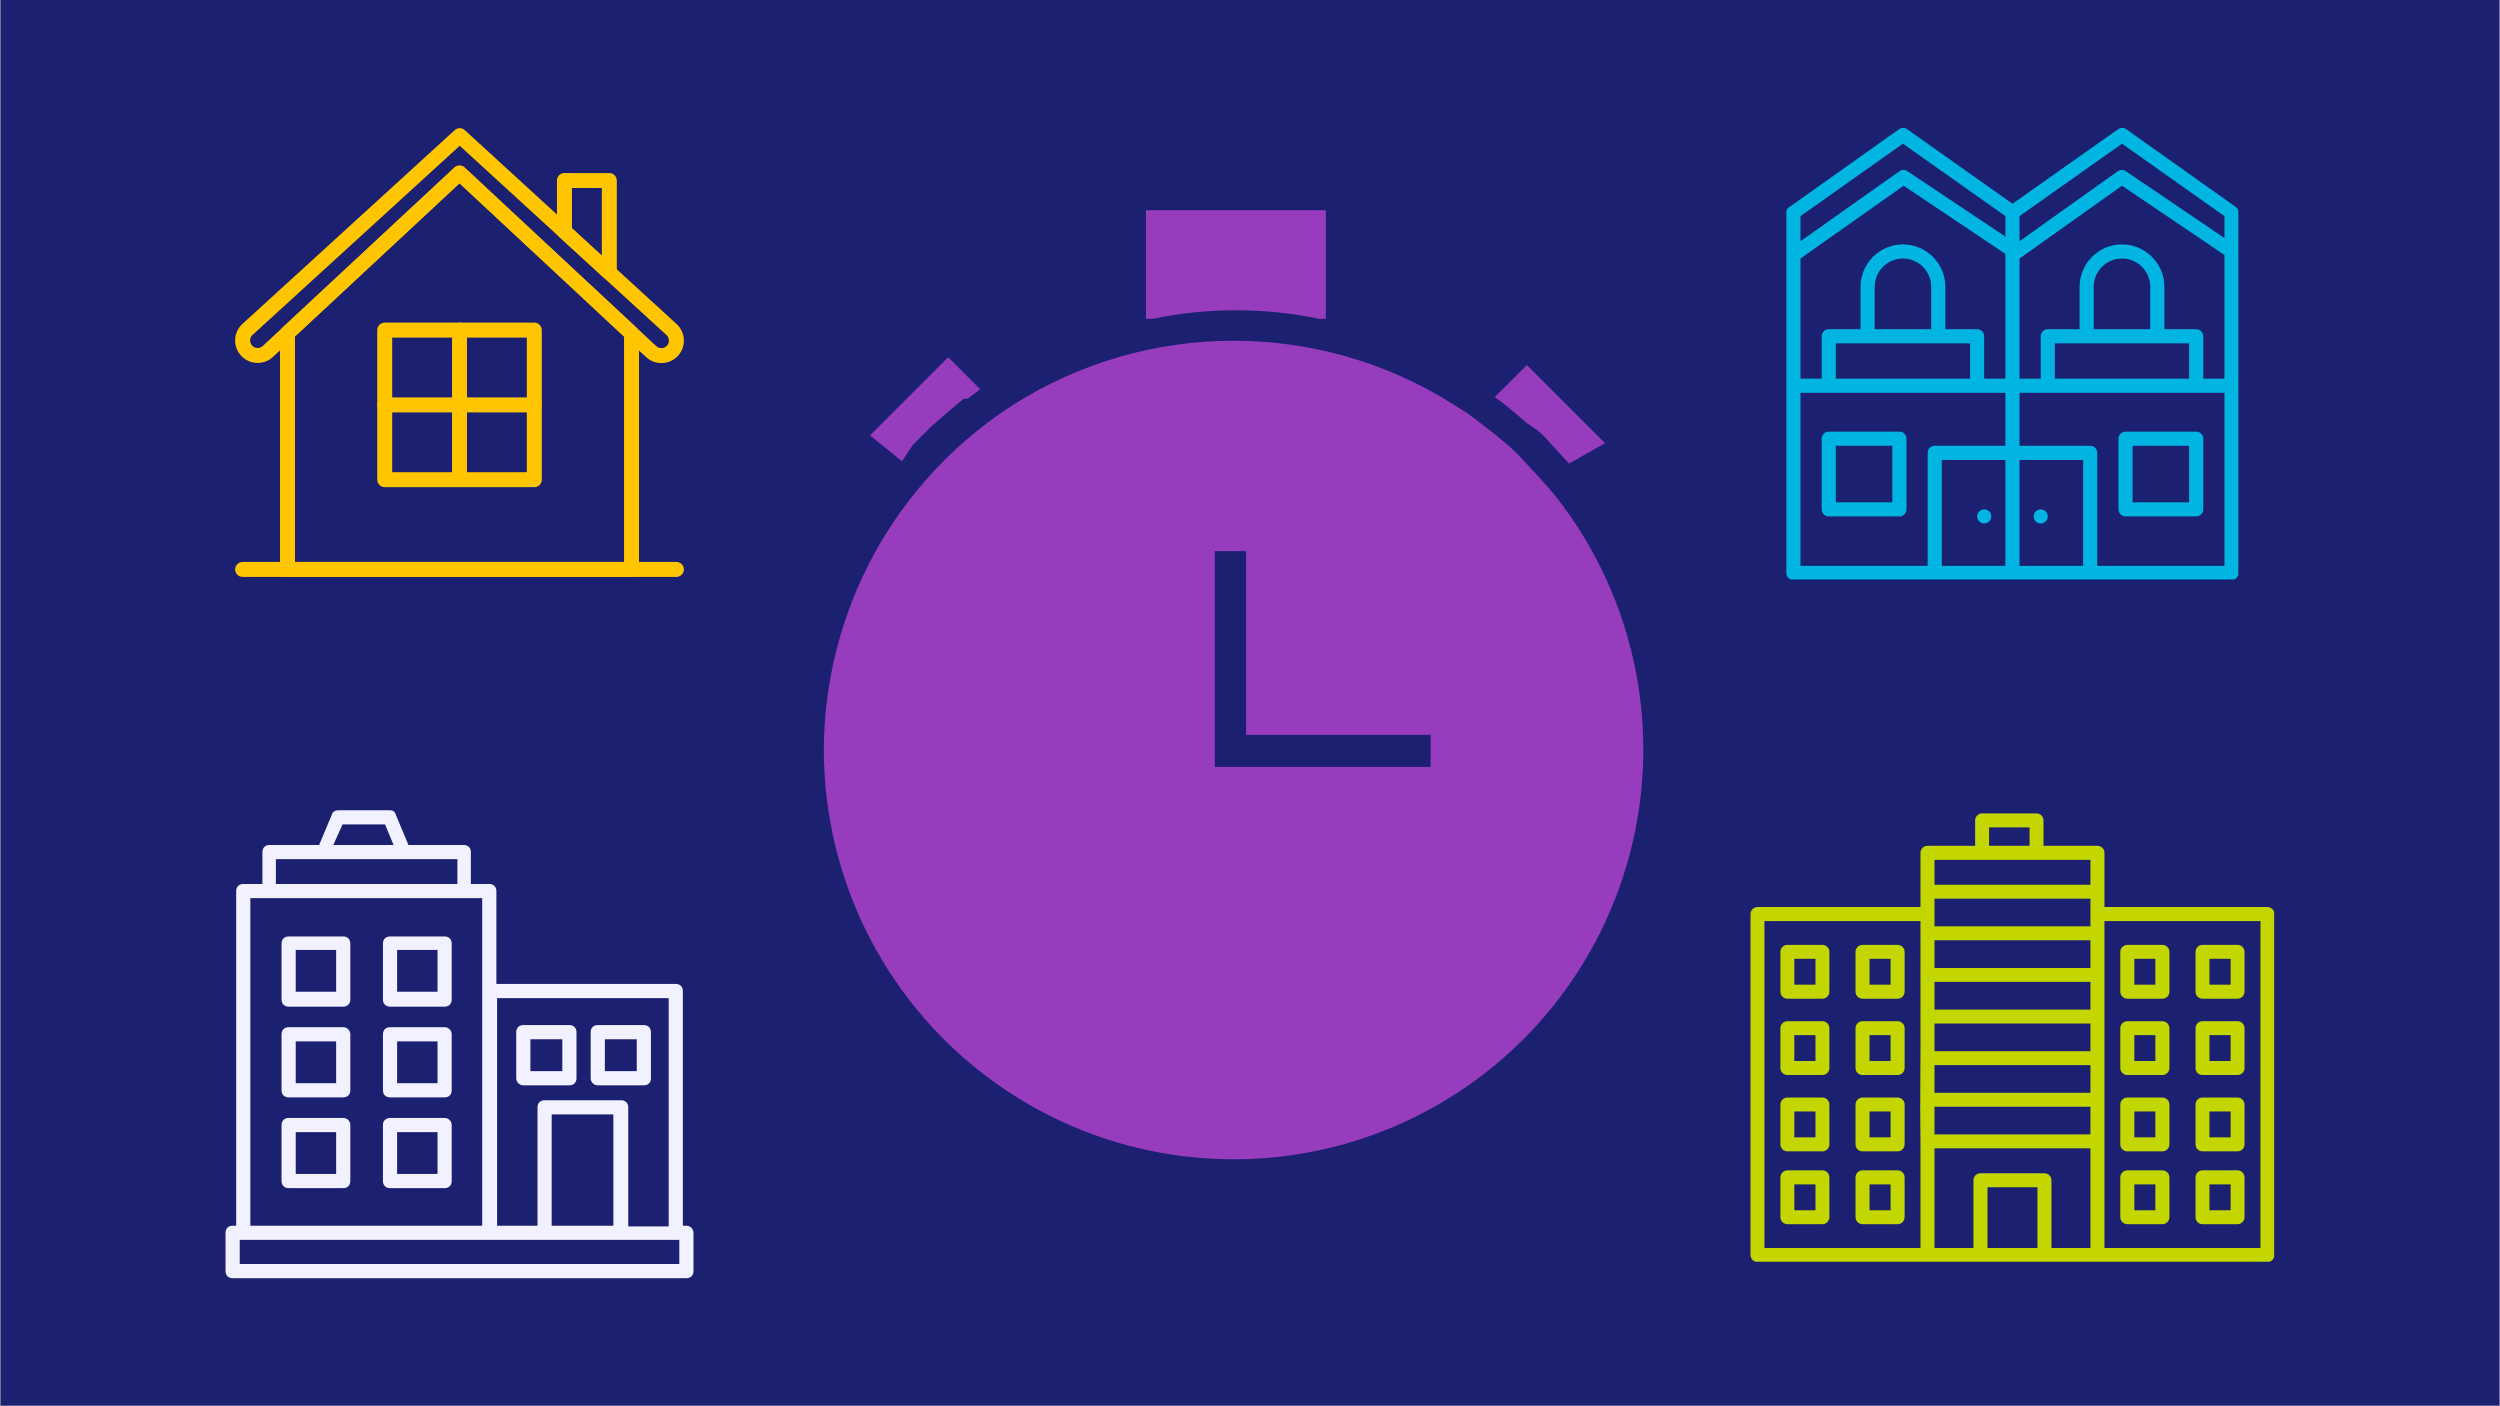 <svg xmlns="http://www.w3.org/2000/svg" xmlns:xlink="http://www.w3.org/1999/xlink" width="1360" zoomAndPan="magnify" viewBox="0 0 1020 573.75" height="765" preserveAspectRatio="xMidYMid meet" version="1.0"><rect x="0" y="0" width="1020" height="573.75" fill="#808080" stroke="none"/><defs><clipPath id="35543af54c"><path d="M 0.223 0 L 1019.777 0 L 1019.777 573.5 L 0.223 573.5 Z M 0.223 0 " clip-rule="nonzero"/></clipPath><clipPath id="c3e9365d9f"><path d="M 336.121 139 L 671 139 L 671 473 L 336.121 473 Z M 336.121 139 " clip-rule="nonzero"/></clipPath><clipPath id="67eae2708b"><path d="M 92.02 330.582 L 283 330.582 L 283 521.746 L 92.02 521.746 Z M 92.02 330.582 " clip-rule="nonzero"/></clipPath><clipPath id="3d602d373a"><path d="M 728.828 52 L 913.25 52 L 913.25 236.41 L 728.828 236.41 Z M 728.828 52 " clip-rule="nonzero"/></clipPath><clipPath id="c6cf7e359c"><path d="M 714.199 331.863 L 927.855 331.863 L 927.855 514.785 L 714.199 514.785 Z M 714.199 331.863 " clip-rule="nonzero"/></clipPath><clipPath id="e9b6fced1e"><path d="M 95.789 52 L 279.461 52 L 279.461 149 L 95.789 149 Z M 95.789 52 " clip-rule="nonzero"/></clipPath><clipPath id="1235eb02c5"><path d="M 95.789 229 L 279.461 229 L 279.461 235.66 L 95.789 235.66 Z M 95.789 229 " clip-rule="nonzero"/></clipPath><clipPath id="13ac29f0b6"><path d="M 114 67 L 261 67 L 261 235.66 L 114 235.66 Z M 114 67 " clip-rule="nonzero"/></clipPath></defs><g clip-path="url(#35543af54c)"><path fill="#ffffff" d="M 0.223 0 L 1019.777 0 L 1019.777 573.5 L 0.223 573.5 Z M 0.223 0 " fill-opacity="1" fill-rule="nonzero"/><path fill="#1b2071" d="M 0.223 0 L 1019.777 0 L 1019.777 573.5 L 0.223 573.5 Z M 0.223 0 " fill-opacity="1" fill-rule="nonzero"/></g><path fill="#963cbd" d="M 399.93 158.816 L 394.824 162.645 L 393.23 162.645 L 389.402 165.832 L 384.934 169.66 L 379.832 174.129 L 372.492 181.465 L 368.027 188.168 L 354.945 177.637 L 386.848 145.734 Z M 399.93 158.816 " fill-opacity="1" fill-rule="nonzero"/><path fill="#963cbd" d="M 540.945 85.754 L 540.945 130.102 L 538.395 130.102 C 527.137 127.762 515.754 126.594 504.258 126.594 C 492.758 126.594 481.379 127.762 470.117 130.102 L 467.566 130.102 L 467.566 85.754 Z M 540.945 85.754 " fill-opacity="1" fill-rule="nonzero"/><path fill="#963cbd" d="M 640.168 189.125 L 636.02 184.656 L 632.512 180.828 C 629.91 177.609 626.828 174.949 623.258 172.852 L 618.793 169.023 L 614.965 165.832 L 609.859 162.004 L 622.941 148.926 L 654.844 180.828 Z M 640.168 189.125 " fill-opacity="1" fill-rule="nonzero"/><g clip-path="url(#c3e9365d9f)"><path fill="#963cbd" d="M 634.746 202.523 C 630.277 197.098 625.492 191.996 620.707 186.891 C 615.922 181.785 610.496 177.637 604.754 173.172 C 599.012 168.703 597.418 167.746 593.27 165.195 C 586.582 160.938 579.629 157.176 572.406 153.906 C 565.184 150.637 557.766 147.895 550.156 145.684 C 542.543 143.469 534.812 141.805 526.965 140.691 C 519.113 139.578 511.227 139.027 503.301 139.035 C 495.371 139.027 487.484 139.578 479.637 140.691 C 471.785 141.805 464.055 143.469 456.445 145.684 C 448.832 147.895 441.414 150.637 434.191 153.906 C 426.973 157.176 420.016 160.938 413.328 165.195 C 410.391 167.082 407.508 169.059 404.691 171.125 C 401.875 173.191 399.125 175.344 396.441 177.582 C 393.758 179.82 391.148 182.141 388.609 184.539 C 386.07 186.941 383.609 189.418 381.227 191.973 C 378.844 194.527 376.543 197.156 374.324 199.855 C 372.105 202.551 369.973 205.316 367.926 208.148 C 365.879 210.98 363.922 213.875 362.055 216.828 C 360.191 219.781 358.418 222.793 356.738 225.855 C 355.062 228.922 353.48 232.035 352 235.199 C 350.516 238.363 349.133 241.566 347.848 244.816 C 346.566 248.066 345.383 251.355 344.309 254.68 C 343.23 258 342.254 261.355 341.387 264.738 C 340.52 268.125 339.758 271.531 339.102 274.965 C 338.445 278.395 337.898 281.844 337.457 285.312 C 337.02 288.777 336.688 292.254 336.465 295.742 C 336.242 299.227 336.125 302.719 336.121 306.211 C 336.129 309.527 336.234 312.836 336.441 316.145 C 336.645 319.453 336.949 322.754 337.348 326.043 C 337.75 329.332 338.246 332.605 338.844 335.867 C 339.438 339.129 340.133 342.367 340.918 345.586 C 341.707 348.805 342.59 352 343.57 355.164 C 344.547 358.332 345.621 361.469 346.785 364.57 C 347.949 367.672 349.203 370.738 350.551 373.766 C 351.898 376.797 353.336 379.781 354.859 382.723 C 356.383 385.668 357.996 388.562 359.691 391.41 C 361.387 394.254 363.168 397.051 365.031 399.789 C 366.895 402.531 368.836 405.215 370.859 407.84 C 372.883 410.465 374.98 413.031 377.156 415.531 C 379.332 418.031 381.578 420.465 383.898 422.832 C 386.219 425.199 388.605 427.496 391.062 429.723 C 393.52 431.945 396.039 434.098 398.621 436.172 C 401.207 438.246 403.852 440.242 406.555 442.16 C 409.258 444.078 412.016 445.914 414.828 447.668 C 417.637 449.422 420.5 451.094 423.41 452.676 C 426.324 454.258 429.277 455.754 432.281 457.164 C 435.281 458.57 438.32 459.891 441.398 461.117 C 444.477 462.344 447.59 463.477 450.734 464.52 C 453.883 465.562 457.055 466.512 460.258 467.363 C 463.461 468.215 466.688 468.973 469.934 469.637 C 473.184 470.297 476.445 470.859 479.727 471.328 C 483.008 471.797 486.301 472.164 489.605 472.438 C 492.906 472.707 496.215 472.883 499.527 472.957 C 502.844 473.031 506.156 473.008 509.469 472.883 C 512.781 472.762 516.086 472.543 519.383 472.223 C 522.684 471.902 525.969 471.488 529.242 470.973 C 532.52 470.457 535.773 469.848 539.012 469.141 C 542.25 468.43 545.465 467.629 548.652 466.73 C 551.844 465.828 555.004 464.836 558.137 463.75 C 561.266 462.66 564.363 461.484 567.422 460.211 C 570.484 458.941 573.504 457.578 576.484 456.129 C 579.465 454.676 582.398 453.141 585.285 451.516 C 588.176 449.887 591.012 448.18 593.797 446.383 C 596.586 444.59 599.316 442.715 601.992 440.758 C 604.668 438.801 607.281 436.766 609.836 434.656 C 612.391 432.543 614.879 430.355 617.305 428.098 C 619.727 425.836 622.082 423.508 624.367 421.105 C 626.652 418.707 628.867 416.238 631.004 413.707 C 633.145 411.176 635.203 408.582 637.191 405.93 C 639.176 403.273 641.078 400.562 642.902 397.797 C 644.727 395.027 646.465 392.207 648.121 389.336 C 649.777 386.465 651.344 383.551 652.828 380.586 C 654.309 377.621 655.703 374.613 657.004 371.566 C 658.309 368.52 659.52 365.438 660.641 362.316 C 661.762 359.199 662.789 356.047 663.719 352.867 C 664.652 349.688 665.488 346.48 666.23 343.25 C 666.973 340.02 667.621 336.773 668.168 333.504 C 668.719 330.234 669.168 326.953 669.523 323.656 C 669.875 320.363 670.133 317.059 670.289 313.75 C 670.445 310.438 670.504 307.125 670.465 303.812 C 670.426 300.496 670.285 297.188 670.051 293.883 C 669.812 290.574 669.477 287.281 669.047 283.992 C 668.613 280.707 668.082 277.438 667.457 274.184 C 666.828 270.93 666.105 267.695 665.285 264.484 C 664.465 261.273 663.551 258.09 662.543 254.934 C 661.535 251.773 660.434 248.652 659.238 245.559 C 658.043 242.469 656.758 239.414 655.379 236.398 C 654.004 233.383 652.539 230.414 650.988 227.484 C 649.434 224.555 647.797 221.676 646.07 218.848 C 644.348 216.016 642.539 213.238 640.648 210.516 C 638.762 207.793 636.793 205.129 634.746 202.523 Z M 583.699 312.91 L 495.641 312.91 L 495.641 224.855 L 508.402 224.855 L 508.402 299.832 L 583.699 299.832 Z M 583.699 312.91 " fill-opacity="1" fill-rule="nonzero"/></g><path fill="#f2f1ff" d="M 140.039 382.07 L 117.766 382.07 C 116.031 382.07 114.871 383.227 114.871 384.965 L 114.871 407.816 C 114.871 409.551 116.031 410.711 117.766 410.711 L 140.039 410.711 C 141.773 410.711 142.934 409.551 142.934 407.816 L 142.934 384.965 C 142.934 383.227 141.773 382.07 140.039 382.07 Z M 137.148 404.633 L 120.66 404.633 L 120.66 387.566 L 137.148 387.566 Z M 137.148 404.633 " fill-opacity="1" fill-rule="nonzero"/><path fill="#f2f1ff" d="M 181.406 382.07 L 159.133 382.07 C 157.395 382.07 156.238 383.227 156.238 384.965 L 156.238 407.816 C 156.238 409.551 157.395 410.711 159.133 410.711 L 181.406 410.711 C 183.141 410.711 184.297 409.551 184.297 407.816 L 184.297 384.965 C 184.297 383.227 183.141 382.07 181.406 382.07 Z M 178.512 404.633 L 162.023 404.633 L 162.023 387.566 L 178.512 387.566 Z M 178.512 404.633 " fill-opacity="1" fill-rule="nonzero"/><path fill="#f2f1ff" d="M 181.406 419.098 L 159.133 419.098 C 157.395 419.098 156.238 420.254 156.238 421.992 L 156.238 444.844 C 156.238 446.578 157.395 447.738 159.133 447.738 L 181.406 447.738 C 183.141 447.738 184.297 446.578 184.297 444.844 L 184.297 421.992 C 184.297 420.543 183.141 419.098 181.406 419.098 Z M 178.512 441.949 L 162.023 441.949 L 162.023 424.883 L 178.512 424.883 Z M 178.512 441.949 " fill-opacity="1" fill-rule="nonzero"/><path fill="#f2f1ff" d="M 181.406 456.125 L 159.133 456.125 C 157.395 456.125 156.238 457.281 156.238 459.02 L 156.238 481.871 C 156.238 483.605 157.395 484.762 159.133 484.762 L 181.406 484.762 C 183.141 484.762 184.297 483.605 184.297 481.871 L 184.297 459.02 C 184.297 457.57 183.141 456.125 181.406 456.125 Z M 178.512 478.977 L 162.023 478.977 L 162.023 461.91 L 178.512 461.91 Z M 178.512 478.977 " fill-opacity="1" fill-rule="nonzero"/><path fill="#f2f1ff" d="M 140.039 419.098 L 117.766 419.098 C 116.031 419.098 114.871 420.254 114.871 421.992 L 114.871 444.844 C 114.871 446.578 116.031 447.738 117.766 447.738 L 140.039 447.738 C 141.773 447.738 142.934 446.578 142.934 444.844 L 142.934 421.992 C 142.934 420.543 141.773 419.098 140.039 419.098 Z M 137.148 441.949 L 120.66 441.949 L 120.66 424.883 L 137.148 424.883 Z M 137.148 441.949 " fill-opacity="1" fill-rule="nonzero"/><path fill="#f2f1ff" d="M 140.039 456.125 L 117.766 456.125 C 116.031 456.125 114.871 457.281 114.871 459.02 L 114.871 481.871 C 114.871 483.605 116.031 484.762 117.766 484.762 L 140.039 484.762 C 141.773 484.762 142.934 483.605 142.934 481.871 L 142.934 459.02 C 142.934 457.57 141.773 456.125 140.039 456.125 Z M 137.148 478.977 L 120.66 478.977 L 120.66 461.91 L 137.148 461.91 Z M 137.148 478.977 " fill-opacity="1" fill-rule="nonzero"/><path fill="#f2f1ff" d="M 213.516 442.82 L 232.316 442.82 C 234.055 442.82 235.211 441.66 235.211 439.926 L 235.211 421.125 C 235.211 419.387 234.055 418.23 232.316 418.23 L 213.516 418.23 C 211.781 418.23 210.621 419.387 210.621 421.125 L 210.621 439.926 C 210.621 441.371 211.781 442.82 213.516 442.82 Z M 216.406 424.016 L 229.426 424.016 L 229.426 437.035 L 216.406 437.035 Z M 216.406 424.016 " fill-opacity="1" fill-rule="nonzero"/><path fill="#f2f1ff" d="M 243.891 442.82 L 262.691 442.82 C 264.426 442.82 265.586 441.66 265.586 439.926 L 265.586 421.125 C 265.586 419.387 264.426 418.23 262.691 418.23 L 243.891 418.23 C 242.152 418.23 240.996 419.387 240.996 421.125 L 240.996 439.926 C 240.996 441.371 242.152 442.82 243.891 442.82 Z M 246.781 424.016 L 259.801 424.016 L 259.801 437.035 L 246.781 437.035 Z M 246.781 424.016 " fill-opacity="1" fill-rule="nonzero"/><g clip-path="url(#67eae2708b)"><path fill="#f2f1ff" d="M 280.047 500.094 L 278.602 500.094 L 278.602 404.344 C 278.602 402.609 277.445 401.453 275.711 401.453 L 202.523 401.453 L 202.523 363.559 C 202.523 361.82 201.367 360.664 199.629 360.664 L 192.109 360.664 L 192.109 347.648 C 192.109 345.91 190.953 344.754 189.215 344.754 L 166.652 344.754 L 161.445 332.316 C 161.156 331.16 160.289 330.582 159.133 330.582 L 138.016 330.582 C 136.859 330.582 135.699 331.16 135.41 332.316 L 130.203 344.754 L 109.957 344.754 C 108.219 344.754 107.062 345.91 107.062 347.648 L 107.062 360.664 L 99.254 360.664 C 97.516 360.664 96.359 361.82 96.359 363.559 L 96.359 500.094 L 94.914 500.094 C 93.176 500.094 92.02 501.254 92.02 502.988 L 92.02 518.609 C 92.02 520.344 93.176 521.5 94.914 521.5 L 280.047 521.5 C 281.785 521.5 282.941 520.344 282.941 518.609 L 282.941 502.988 C 282.941 501.543 281.785 500.094 280.047 500.094 Z M 272.816 407.238 L 272.816 500.383 L 256.328 500.383 L 256.328 451.785 C 256.328 450.051 255.172 448.895 253.434 448.895 L 222.195 448.895 C 220.457 448.895 219.301 450.051 219.301 451.785 L 219.301 500.094 L 202.812 500.094 L 202.812 407.238 Z M 225.086 500.094 L 225.086 454.68 L 250.254 454.68 L 250.254 500.094 Z M 139.75 336.367 L 157.105 336.367 L 160.578 344.754 L 135.988 344.754 Z M 112.559 350.539 C 120.949 350.539 177.934 350.539 186.613 350.539 L 186.613 360.664 L 112.559 360.664 Z M 102.145 366.449 C 105.039 366.449 196.738 366.449 196.738 366.449 C 196.738 395.379 196.738 470.59 196.738 500.094 L 102.145 500.094 Z M 277.156 515.715 L 97.805 515.715 L 97.805 505.879 L 277.156 505.879 Z M 277.156 515.715 " fill-opacity="1" fill-rule="nonzero"/></g><g clip-path="url(#3d602d373a)"><path fill="#00b5e2" d="M 913.344 102.59 L 913.344 86.734 C 913.344 85.871 912.91 84.859 912.188 84.43 L 867.504 52.715 C 866.492 51.996 865.195 51.996 864.188 52.715 L 821.086 83.129 L 778.129 52.715 C 777.121 51.996 775.82 51.996 774.812 52.715 L 730.125 84.43 C 729.262 84.859 728.828 85.871 728.828 86.734 L 728.828 233.77 C 728.828 235.355 730.125 236.652 731.711 236.652 L 910.461 236.652 C 912.043 236.652 913.344 235.355 913.344 233.77 Z M 877.305 134.305 L 854.238 134.305 L 854.238 117.008 C 854.238 110.664 859.43 105.473 865.773 105.473 C 872.113 105.473 877.305 110.664 877.305 117.008 Z M 851.355 140.07 L 893.16 140.07 L 893.16 154.484 L 838.383 154.484 L 838.383 140.07 Z M 896.043 134.305 L 883.07 134.305 L 883.07 117.008 C 883.07 107.492 875.285 99.707 865.773 99.707 C 856.258 99.707 848.473 107.492 848.473 117.008 L 848.473 134.305 L 835.5 134.305 C 833.914 134.305 832.617 135.602 832.617 137.188 L 832.617 154.484 L 823.969 154.484 L 823.969 105.473 L 865.773 75.777 L 907.574 104.031 L 907.574 154.484 L 898.926 154.484 L 898.926 137.188 C 898.926 135.602 897.629 134.305 896.043 134.305 Z M 787.93 134.305 L 764.867 134.305 L 764.867 117.008 C 764.867 110.664 770.055 105.473 776.398 105.473 C 782.742 105.473 787.93 110.664 787.93 117.008 Z M 761.984 140.07 L 803.789 140.07 L 803.789 154.484 L 749.012 154.484 L 749.012 140.07 Z M 806.672 134.305 L 793.695 134.305 L 793.695 117.008 C 793.695 107.492 785.914 99.707 776.398 99.707 C 766.883 99.707 759.102 107.492 759.102 117.008 L 759.102 134.305 L 746.125 134.305 C 744.543 134.305 743.242 135.602 743.242 137.188 L 743.242 154.484 L 734.594 154.484 L 734.594 105.473 L 776.688 75.777 L 818.203 103.602 L 818.203 154.484 L 809.555 154.484 L 809.555 137.188 C 809.555 135.602 808.258 134.305 806.672 134.305 Z M 865.773 58.625 L 907.574 88.176 L 907.574 97.113 L 867.359 69.867 C 866.348 69.148 865.051 69.148 864.043 69.867 L 823.969 98.41 L 823.969 88.176 Z M 776.398 58.625 L 818.203 88.176 L 818.203 96.535 L 778.273 69.867 C 777.262 69.148 775.965 69.148 774.957 69.867 L 734.594 98.41 L 734.594 88.176 Z M 734.594 160.25 L 818.203 160.25 L 818.203 181.875 L 789.371 181.875 C 787.785 181.875 786.488 183.172 786.488 184.758 L 786.488 230.887 L 734.594 230.887 Z M 792.254 187.641 L 818.203 187.641 L 818.203 230.887 L 792.254 230.887 Z M 823.969 230.887 L 823.969 187.641 L 849.914 187.641 L 849.914 230.887 Z M 855.684 230.887 L 855.684 184.758 C 855.684 183.172 854.383 181.875 852.797 181.875 L 823.969 181.875 L 823.969 160.25 L 907.574 160.25 L 907.574 230.887 Z M 855.684 230.887 " fill-opacity="1" fill-rule="nonzero"/></g><path fill="#00b5e2" d="M 774.957 176.109 L 746.125 176.109 C 744.543 176.109 743.242 177.406 743.242 178.992 L 743.242 207.82 C 743.242 209.406 744.543 210.703 746.125 210.703 L 774.957 210.703 C 776.543 210.703 777.84 209.406 777.84 207.82 L 777.84 178.992 C 777.84 177.406 776.543 176.109 774.957 176.109 Z M 772.074 204.938 L 749.012 204.938 L 749.012 181.875 L 772.074 181.875 Z M 772.074 204.938 " fill-opacity="1" fill-rule="nonzero"/><path fill="#00b5e2" d="M 896.043 176.109 L 867.215 176.109 C 865.629 176.109 864.332 177.406 864.332 178.992 L 864.332 207.82 C 864.332 209.406 865.629 210.703 867.215 210.703 L 896.043 210.703 C 897.629 210.703 898.926 209.406 898.926 207.82 L 898.926 178.992 C 898.926 177.406 897.629 176.109 896.043 176.109 Z M 893.16 204.938 L 870.098 204.938 L 870.098 181.875 L 893.16 181.875 Z M 893.16 204.938 " fill-opacity="1" fill-rule="nonzero"/><path fill="#00b5e2" d="M 812.438 210.703 C 812.438 211.086 812.363 211.453 812.219 211.809 C 812.07 212.16 811.863 212.473 811.594 212.742 C 811.32 213.012 811.012 213.223 810.656 213.367 C 810.305 213.516 809.938 213.586 809.555 213.586 C 809.172 213.586 808.805 213.516 808.449 213.367 C 808.098 213.223 807.785 213.012 807.516 212.742 C 807.246 212.473 807.035 212.16 806.891 211.809 C 806.742 211.453 806.672 211.086 806.672 210.703 C 806.672 210.32 806.742 209.953 806.891 209.602 C 807.035 209.246 807.246 208.938 807.516 208.664 C 807.785 208.395 808.098 208.188 808.449 208.039 C 808.805 207.895 809.172 207.82 809.555 207.82 C 809.938 207.82 810.305 207.895 810.656 208.039 C 811.012 208.188 811.32 208.395 811.594 208.664 C 811.863 208.938 812.07 209.246 812.219 209.602 C 812.363 209.953 812.438 210.32 812.438 210.703 Z M 812.438 210.703 " fill-opacity="1" fill-rule="nonzero"/><path fill="#00b5e2" d="M 835.5 210.703 C 835.5 211.086 835.426 211.453 835.281 211.809 C 835.133 212.16 834.926 212.473 834.656 212.742 C 834.387 213.012 834.074 213.223 833.723 213.367 C 833.367 213.516 833 213.586 832.617 213.586 C 832.234 213.586 831.867 213.516 831.516 213.367 C 831.16 213.223 830.848 213.012 830.578 212.742 C 830.309 212.473 830.102 212.16 829.953 211.809 C 829.809 211.453 829.734 211.086 829.734 210.703 C 829.734 210.32 829.809 209.953 829.953 209.602 C 830.102 209.246 830.309 208.938 830.578 208.664 C 830.848 208.395 831.16 208.188 831.516 208.039 C 831.867 207.895 832.234 207.82 832.617 207.82 C 833 207.82 833.367 207.895 833.723 208.039 C 834.074 208.188 834.387 208.395 834.656 208.664 C 834.926 208.938 835.133 209.246 835.281 209.602 C 835.426 209.953 835.5 210.32 835.5 210.703 Z M 835.5 210.703 " fill-opacity="1" fill-rule="nonzero"/><g clip-path="url(#c6cf7e359c)"><path fill="#c4d600" d="M 852.895 468.52 L 789.277 468.52 L 789.277 509.188 L 805.168 509.188 L 805.168 481.551 C 805.168 479.969 806.453 478.688 808.031 478.688 L 834.141 478.688 C 835.719 478.688 837 479.969 837 481.551 L 837 509.188 L 852.895 509.188 Z M 786.316 514.914 L 717.074 514.914 C 715.496 514.914 714.211 513.629 714.211 512.051 L 714.211 372.926 C 714.211 371.344 715.496 370.062 717.074 370.062 L 783.551 370.062 L 783.551 347.953 C 783.551 346.371 784.836 345.09 786.414 345.09 L 805.859 345.09 L 805.859 334.727 C 805.859 333.145 807.145 331.863 808.723 331.863 L 830.883 331.863 C 832.461 331.863 833.746 333.145 833.746 334.727 L 833.746 345.09 L 855.754 345.09 C 857.336 345.09 858.617 346.371 858.617 347.953 L 858.617 370.062 L 925.098 370.062 C 926.676 370.062 927.957 371.344 927.957 372.926 L 927.957 512.051 C 927.957 513.629 926.676 514.914 925.098 514.914 Z M 789.277 372.875 L 789.277 377.957 L 852.895 377.957 L 852.895 366.656 L 789.277 366.656 Z M 852.895 360.98 L 852.895 350.816 L 789.277 350.816 L 789.277 360.98 Z M 852.895 383.633 L 789.277 383.633 L 789.277 394.938 L 852.895 394.938 Z M 852.895 400.613 L 789.277 400.613 L 789.277 411.914 L 852.895 411.914 Z M 852.895 417.59 L 789.277 417.59 L 789.277 428.891 L 852.895 428.891 Z M 852.895 434.566 L 789.277 434.566 L 789.277 445.867 L 852.895 445.867 Z M 852.895 451.543 L 789.277 451.543 L 789.277 462.844 L 852.895 462.844 Z M 858.617 509.188 L 922.281 509.188 L 922.281 375.789 L 858.617 375.789 Z M 783.551 465.758 C 783.258 448.781 783.699 431.801 783.551 414.824 L 783.551 375.789 L 719.887 375.789 L 719.887 509.188 L 783.551 509.188 Z M 810.895 509.188 L 831.277 509.188 L 831.277 484.414 L 810.895 484.414 Z M 811.535 345.09 L 828.07 345.09 L 828.07 337.59 L 811.535 337.59 Z M 743.578 407.473 L 729.266 407.473 C 727.684 407.473 726.402 406.188 726.402 404.609 L 726.402 388.371 C 726.402 386.793 727.684 385.508 729.266 385.508 L 743.578 385.508 C 745.105 385.508 746.391 386.793 746.391 388.371 L 746.391 404.609 C 746.391 406.188 745.105 407.473 743.578 407.473 Z M 732.078 401.746 L 740.715 401.746 L 740.715 391.184 L 732.078 391.184 Z M 774.227 407.473 L 759.914 407.473 C 758.332 407.473 757.051 406.188 757.051 404.609 L 757.051 388.371 C 757.051 386.793 758.332 385.508 759.914 385.508 L 774.227 385.508 C 775.805 385.508 777.086 386.793 777.086 388.371 L 777.086 404.609 C 777.086 406.188 775.805 407.473 774.227 407.473 Z M 762.773 401.746 L 771.363 401.746 L 771.363 391.184 L 762.773 391.184 Z M 774.227 438.613 L 759.914 438.613 C 758.332 438.613 757.051 437.328 757.051 435.75 L 757.051 419.512 C 757.051 417.934 758.332 416.652 759.914 416.652 L 774.227 416.652 C 775.805 416.652 777.086 417.934 777.086 419.512 L 777.086 435.75 C 777.086 437.328 775.805 438.613 774.227 438.613 Z M 762.773 432.887 L 771.363 432.887 L 771.363 422.328 L 762.773 422.328 Z M 743.578 438.613 L 729.266 438.613 C 727.684 438.613 726.402 437.328 726.402 435.75 L 726.402 419.512 C 726.402 417.934 727.684 416.652 729.266 416.652 L 743.578 416.652 C 745.105 416.652 746.391 417.934 746.391 419.512 L 746.391 435.75 C 746.391 437.328 745.105 438.613 743.578 438.613 Z M 732.078 432.887 L 740.715 432.887 L 740.715 422.328 L 732.078 422.328 Z M 774.227 469.754 L 759.914 469.754 C 758.332 469.754 757.051 468.473 757.051 466.891 L 757.051 450.656 C 757.051 449.074 758.332 447.793 759.914 447.793 L 774.227 447.793 C 775.805 447.793 777.086 449.074 777.086 450.656 L 777.086 466.891 C 777.086 468.473 775.805 469.754 774.227 469.754 Z M 762.773 464.031 L 771.363 464.031 L 771.363 453.469 L 762.773 453.469 Z M 743.578 469.754 L 729.266 469.754 C 727.684 469.754 726.402 468.473 726.402 466.891 L 726.402 450.656 C 726.402 449.074 727.684 447.793 729.266 447.793 L 743.578 447.793 C 745.105 447.793 746.391 449.074 746.391 450.656 L 746.391 466.891 C 746.391 468.473 745.105 469.754 743.578 469.754 Z M 732.078 464.031 L 740.715 464.031 L 740.715 453.469 L 732.078 453.469 Z M 774.227 499.465 L 759.914 499.465 C 758.332 499.465 757.051 498.184 757.051 496.602 L 757.051 480.367 C 757.051 478.785 758.332 477.504 759.914 477.504 L 774.227 477.504 C 775.805 477.504 777.086 478.785 777.086 480.367 L 777.086 496.602 C 777.086 498.184 775.805 499.465 774.227 499.465 Z M 762.773 493.789 L 771.363 493.789 L 771.363 483.227 L 762.773 483.227 Z M 743.578 499.465 L 729.266 499.465 C 727.684 499.465 726.402 498.184 726.402 496.602 L 726.402 480.367 C 726.402 478.785 727.684 477.504 729.266 477.504 L 743.578 477.504 C 745.105 477.504 746.391 478.785 746.391 480.367 L 746.391 496.602 C 746.391 498.184 745.105 499.465 743.578 499.465 Z M 732.078 493.789 L 740.715 493.789 L 740.715 483.227 L 732.078 483.227 Z M 882.258 407.473 L 867.945 407.473 C 866.367 407.473 865.082 406.188 865.082 404.609 L 865.082 388.371 C 865.082 386.793 866.367 385.508 867.945 385.508 L 882.258 385.508 C 883.836 385.508 885.121 386.793 885.121 388.371 L 885.121 404.609 C 885.121 406.188 883.836 407.473 882.258 407.473 Z M 870.809 401.746 L 879.395 401.746 L 879.395 391.184 L 870.809 391.184 Z M 912.906 407.473 L 898.594 407.473 C 897.016 407.473 895.781 406.188 895.781 404.609 L 895.781 388.371 C 895.781 386.793 897.016 385.508 898.594 385.508 L 912.906 385.508 C 914.484 385.508 915.77 386.793 915.77 388.371 L 915.77 404.609 C 915.77 406.188 914.484 407.473 912.906 407.473 Z M 901.457 401.746 L 910.094 401.746 L 910.094 391.184 L 901.457 391.184 Z M 912.906 438.613 L 898.594 438.613 C 897.016 438.613 895.781 437.328 895.781 435.75 L 895.781 419.512 C 895.781 417.934 897.016 416.652 898.594 416.652 L 912.906 416.652 C 914.484 416.652 915.77 417.934 915.77 419.512 L 915.77 435.75 C 915.77 437.328 914.484 438.613 912.906 438.613 Z M 901.457 432.887 L 910.094 432.887 L 910.094 422.328 L 901.457 422.328 Z M 882.258 438.613 L 867.945 438.613 C 866.367 438.613 865.082 437.328 865.082 435.75 L 865.082 419.512 C 865.082 417.934 866.367 416.652 867.945 416.652 L 882.258 416.652 C 883.836 416.652 885.121 417.934 885.121 419.512 L 885.121 435.75 C 885.121 437.328 883.836 438.613 882.258 438.613 Z M 870.809 432.887 L 879.395 432.887 L 879.395 422.328 L 870.809 422.328 Z M 912.906 469.754 L 898.594 469.754 C 897.016 469.754 895.781 468.473 895.781 466.891 L 895.781 450.656 C 895.781 449.074 897.016 447.793 898.594 447.793 L 912.906 447.793 C 914.484 447.793 915.77 449.074 915.77 450.656 L 915.77 466.891 C 915.77 468.473 914.484 469.754 912.906 469.754 Z M 901.457 464.031 L 910.094 464.031 L 910.094 453.469 L 901.457 453.469 Z M 882.258 469.754 L 867.945 469.754 C 866.367 469.754 865.082 468.473 865.082 466.891 L 865.082 450.656 C 865.082 449.074 866.367 447.793 867.945 447.793 L 882.258 447.793 C 883.836 447.793 885.121 449.074 885.121 450.656 L 885.121 466.891 C 885.121 468.473 883.836 469.754 882.258 469.754 Z M 870.809 464.031 L 879.395 464.031 L 879.395 453.469 L 870.809 453.469 Z M 912.906 499.465 L 898.594 499.465 C 897.016 499.465 895.781 498.184 895.781 496.602 L 895.781 480.367 C 895.781 478.785 897.016 477.504 898.594 477.504 L 912.906 477.504 C 914.484 477.504 915.77 478.785 915.77 480.367 L 915.77 496.602 C 915.77 498.184 914.484 499.465 912.906 499.465 Z M 901.457 493.789 L 910.094 493.789 L 910.094 483.227 L 901.457 483.227 Z M 882.258 499.465 L 867.945 499.465 C 866.367 499.465 865.082 498.184 865.082 496.602 L 865.082 480.367 C 865.082 478.785 866.367 477.504 867.945 477.504 L 882.258 477.504 C 883.836 477.504 885.121 478.785 885.121 480.367 L 885.121 496.602 C 885.121 498.184 883.836 499.465 882.258 499.465 Z M 870.809 493.789 L 879.395 493.789 L 879.395 483.227 L 870.809 483.227 Z M 870.809 493.789 " fill-opacity="1" fill-rule="evenodd"/></g><g clip-path="url(#e9b6fced1e)"><path fill="#ffc600" d="M 269.852 148.133 C 267.543 148.133 265.238 147.277 263.465 145.562 L 187.484 74.773 L 111.477 145.527 C 107.949 148.965 102.164 148.934 98.629 145.398 C 96.891 143.66 95.938 141.352 95.941 138.887 C 95.949 136.43 96.914 134.121 98.66 132.391 L 185.52 53.094 C 186.684 52.027 188.473 52.031 189.637 53.098 L 276.223 132.371 C 278.059 134.184 279.023 136.492 279.027 138.949 C 279.035 141.406 278.078 143.719 276.344 145.461 C 274.559 147.242 272.203 148.133 269.852 148.133 Z M 187.484 67.551 C 188.23 67.551 188.98 67.828 189.566 68.375 L 267.648 141.125 C 267.668 141.141 267.684 141.156 267.703 141.172 C 268.902 142.348 270.84 142.336 272.023 141.148 C 272.605 140.566 272.926 139.789 272.922 138.969 C 272.918 138.141 272.598 137.371 272.012 136.789 L 187.57 59.477 L 102.867 136.812 C 102.367 137.309 102.047 138.078 102.043 138.902 C 102.043 139.73 102.363 140.5 102.945 141.086 C 104.129 142.273 106.07 142.285 107.266 141.109 L 185.406 68.371 C 185.992 67.828 186.734 67.551 187.484 67.551 Z M 187.484 67.551 " fill-opacity="1" fill-rule="nonzero"/></g><g clip-path="url(#1235eb02c5)"><path fill="#ffc600" d="M 275.973 235.379 L 98.992 235.379 C 97.309 235.379 95.941 234.016 95.941 232.328 C 95.941 230.641 97.309 229.277 98.992 229.277 L 275.973 229.277 C 277.66 229.277 279.027 230.641 279.027 232.328 C 279.027 234.016 277.66 235.379 275.973 235.379 Z M 275.973 235.379 " fill-opacity="1" fill-rule="nonzero"/></g><path fill="#ffc600" d="M 248.602 114.273 C 247.855 114.273 247.113 114 246.539 113.473 L 228.23 96.711 C 227.602 96.133 227.242 95.316 227.242 94.461 L 227.242 73.656 C 227.242 71.969 228.605 70.605 230.293 70.605 L 248.602 70.605 C 250.285 70.605 251.652 71.969 251.652 73.656 L 251.652 111.223 C 251.652 112.434 250.938 113.531 249.828 114.016 C 249.438 114.191 249.02 114.273 248.602 114.273 Z M 233.348 93.117 L 245.551 104.293 L 245.551 76.707 L 233.348 76.707 Z M 233.348 93.117 " fill-opacity="1" fill-rule="nonzero"/><g clip-path="url(#13ac29f0b6)"><path fill="#ffc600" d="M 257.664 235.379 L 117.301 235.379 C 115.617 235.379 114.25 234.016 114.25 232.328 L 114.25 135.934 C 114.25 135.09 114.602 134.277 115.223 133.699 L 185.406 68.371 C 186.578 67.285 188.395 67.285 189.566 68.375 L 259.746 133.758 C 260.367 134.332 260.719 135.141 260.719 135.988 L 260.719 232.328 C 260.719 234.016 259.352 235.379 257.664 235.379 Z M 120.352 229.277 L 254.613 229.277 L 254.613 137.316 L 187.484 74.773 L 120.352 137.266 Z M 120.352 229.277 " fill-opacity="1" fill-rule="nonzero"/></g><path fill="#ffc600" d="M 217.996 198.762 L 156.969 198.762 C 155.285 198.762 153.918 197.398 153.918 195.711 L 153.918 134.684 C 153.918 132.996 155.285 131.633 156.969 131.633 L 217.996 131.633 C 219.684 131.633 221.051 132.996 221.051 134.684 L 221.051 195.711 C 221.051 197.398 219.684 198.762 217.996 198.762 Z M 160.02 192.66 L 214.945 192.66 L 214.945 137.734 L 160.02 137.734 Z M 160.02 192.66 " fill-opacity="1" fill-rule="nonzero"/><path fill="#ffc600" d="M 187.484 198.762 C 185.801 198.762 184.434 197.398 184.434 195.711 L 184.434 134.684 C 184.434 132.996 185.801 131.633 187.484 131.633 C 189.168 131.633 190.535 132.996 190.535 134.684 L 190.535 195.711 C 190.535 197.398 189.168 198.762 187.484 198.762 Z M 187.484 198.762 " fill-opacity="1" fill-rule="nonzero"/><path fill="#ffc600" d="M 217.996 168.25 L 156.969 168.25 C 155.285 168.25 153.918 166.883 153.918 165.195 C 153.918 163.508 155.285 162.145 156.969 162.145 L 217.996 162.145 C 219.684 162.145 221.051 163.508 221.051 165.195 C 221.051 166.883 219.684 168.25 217.996 168.25 Z M 217.996 168.25 " fill-opacity="1" fill-rule="nonzero"/></svg>